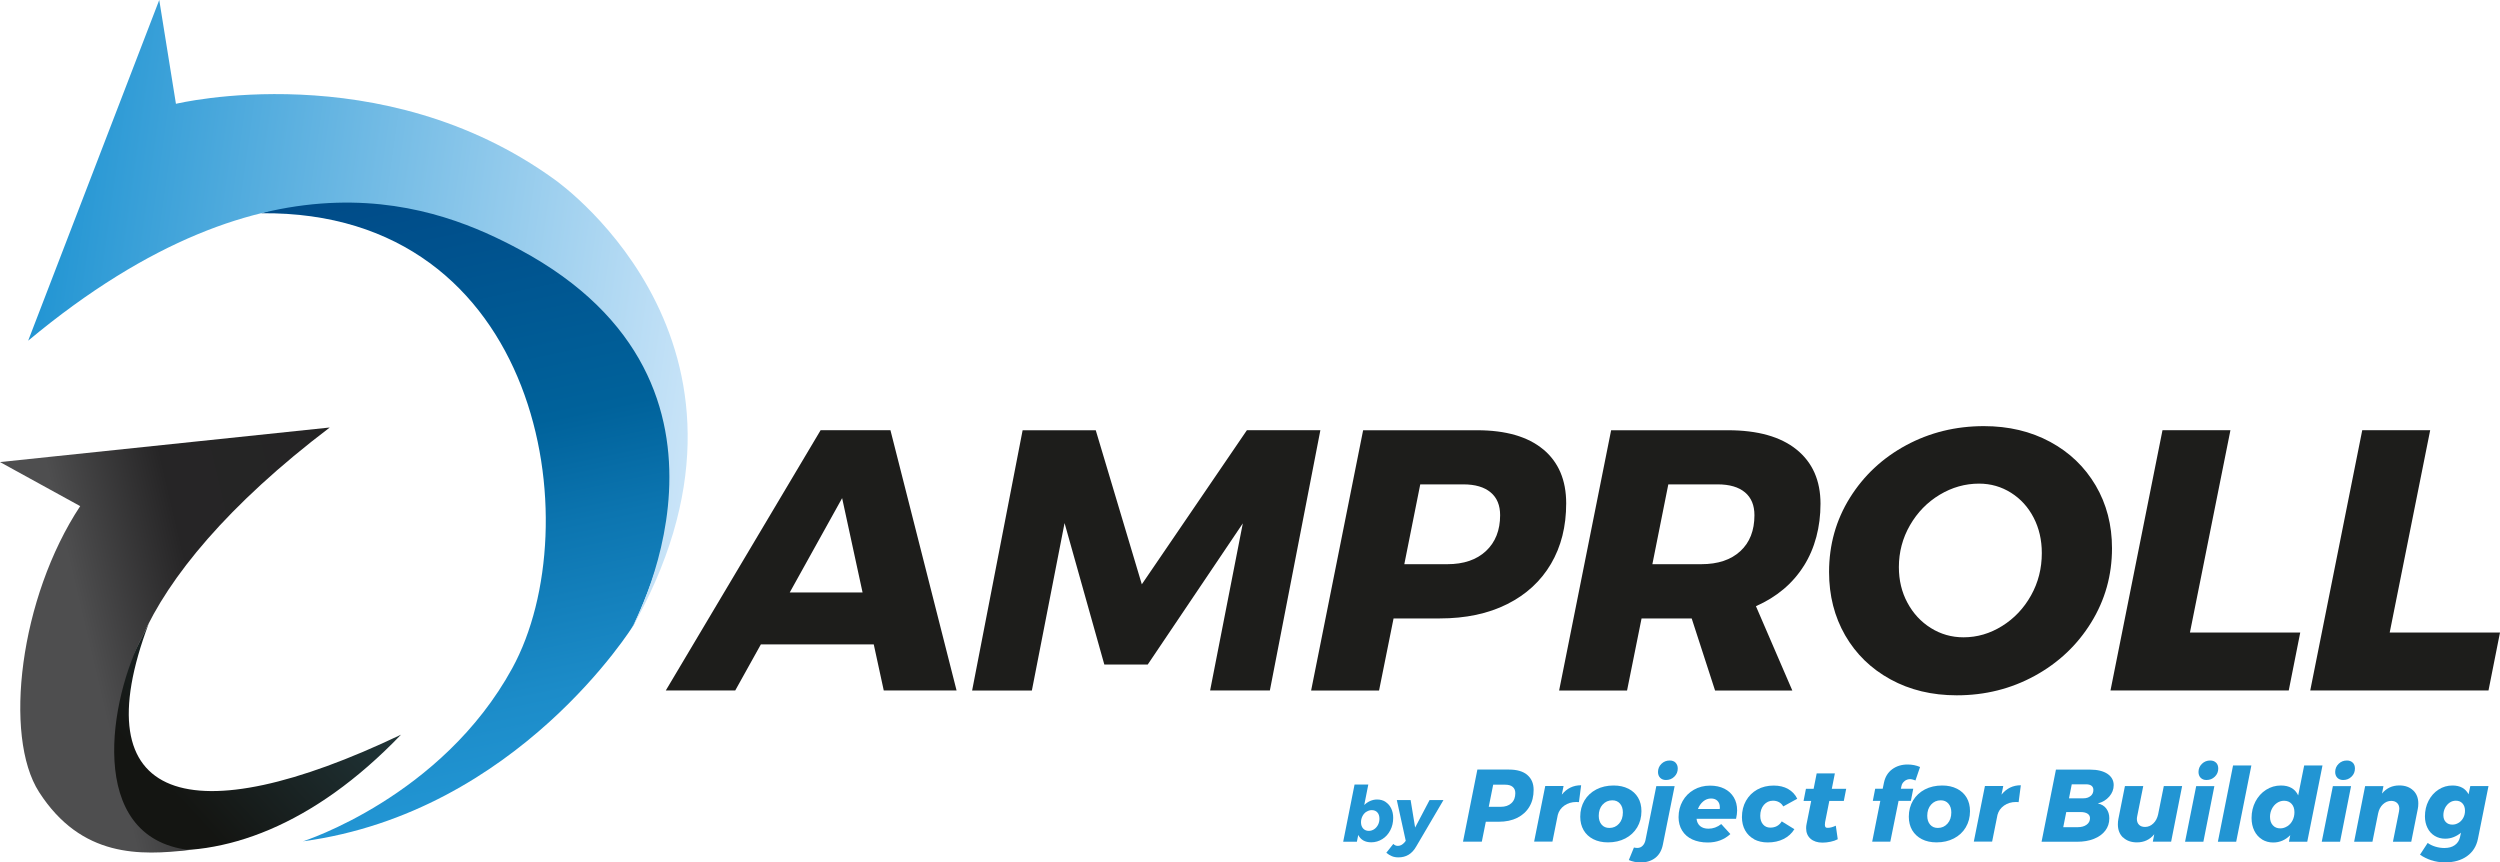 <svg xmlns="http://www.w3.org/2000/svg" xmlns:xlink="http://www.w3.org/1999/xlink" id="logo_Granchio" data-name="logo Granchio" viewBox="0 0 400 137.99"><defs><style> .cls-1 { fill: url(#Sfumatura_senza_nome_15); } .cls-1, .cls-2, .cls-3, .cls-4 { fill-rule: evenodd; } .cls-2 { fill: url(#Sfumatura_senza_nome_56); } .cls-5 { fill: #1d1d1b; } .cls-6 { fill: #2295d3; } .cls-3 { fill: url(#Nuovo_campione_sfumatura_4); } .cls-4 { fill: url(#Sfumatura_senza_nome_225); } </style><linearGradient id="Nuovo_campione_sfumatura_4" data-name="Nuovo campione sfumatura 4" x1="744.08" y1="270.02" x2="701.41" y2="270.02" gradientTransform="translate(-557.1 342.48) rotate(-42.88) scale(.82 .88)" gradientUnits="userSpaceOnUse"><stop offset="0" stop-color="#21373b"></stop><stop offset="1" stop-color="#141512"></stop></linearGradient><linearGradient id="Sfumatura_senza_nome_15" data-name="Sfumatura senza nome 15" x1="66.01" y1="126.19" x2="100.29" y2="31.99" gradientTransform="translate(166.55 11.66) rotate(-171.96) scale(1 -1)" gradientUnits="userSpaceOnUse"><stop offset="0" stop-color="#2295d3"></stop><stop offset=".15" stop-color="#1c8cc9"></stop><stop offset=".41" stop-color="#0c75b0"></stop><stop offset=".58" stop-color="#00629b"></stop><stop offset="1" stop-color="#004b88"></stop></linearGradient><linearGradient id="Sfumatura_senza_nome_225" data-name="Sfumatura senza nome 225" x1="831.64" y1="287.67" x2="766.18" y2="250.41" gradientTransform="translate(-475.47 332.44) rotate(-42.88) scale(.67)" gradientUnits="userSpaceOnUse"><stop offset="0" stop-color="#242424"></stop><stop offset=".64" stop-color="#262526"></stop><stop offset="1" stop-color="#4e4e4f"></stop></linearGradient><linearGradient id="Sfumatura_senza_nome_56" data-name="Sfumatura senza nome 56" x1="47.33" y1="53.07" x2="154.45" y2="53.07" gradientTransform="translate(166.55 11.66) rotate(-171.96) scale(1 -1)" gradientUnits="userSpaceOnUse"><stop offset="0" stop-color="#c9e4f8"></stop><stop offset="1" stop-color="#2295d3"></stop></linearGradient></defs><g><path class="cls-3" d="M64.17,117.54c-14.05,14.64-28.51,19.79-40.66,18.29-14.04-3.28-10.51-14.97.3-36.1-10.87,28.86,6.72,33.87,40.37,17.81Z"></path><path class="cls-1" d="M101.38,100.01s-18.49,29.95-52.9,34.6c0,0,22.21-7.07,33.49-27.71,12.5-22.88,4.69-73.24-40.17-72.78,0,0,19.29-7.04,35.76.33,19.61,8.77,41.6,26.95,23.83,65.57Z"></path><path class="cls-4" d="M30.28,136c-7.81.89-17.25,1.27-24.03-9.27-5.74-8.93-3.11-31.08,6.58-45.75l-12.83-7.05,52.76-5.53c-16.3,12.37-25.8,23.99-30.01,33.53l.03-.06c-5.13,9.56-9.27,32.16,7.5,34.13Z"></path><path class="cls-2" d="M4.51,54.5L25.48,0l2.67,16.61s32.87-7.96,60.61,12.13c1.24.89,38.07,27.42,11.9,72.54,0,0,22.85-39.69-17.52-61.35-12.59-6.75-39.41-18.08-78.62,14.57Z"></path></g><g><path class="cls-6" d="M221.66,128.29c.39.25.7.59.92,1.04.22.44.33.96.33,1.53,0,.72-.15,1.39-.46,1.98-.31.6-.73,1.07-1.27,1.41s-1.14.52-1.78.52c-.49,0-.92-.1-1.27-.3-.35-.2-.62-.49-.81-.88l-.22,1.09h-2.19l1.82-9.16h2.2l-.65,3.28c.29-.28.61-.5.96-.65.35-.15.71-.23,1.09-.23.51,0,.96.12,1.35.37ZM218.61,129.88c-.26.18-.47.41-.62.71-.15.3-.23.62-.23.96,0,.42.11.75.34,1.01.23.25.53.38.91.38.3,0,.59-.09.85-.26.26-.17.46-.41.62-.7.15-.3.23-.62.23-.98,0-.43-.11-.77-.33-1.01-.22-.25-.52-.37-.9-.37-.3,0-.59.09-.85.27Z"></path><path class="cls-6" d="M230.96,128l-4.35,7.41c-.35.62-.77,1.07-1.24,1.35s-1.01.42-1.62.42c-.39,0-.74-.06-1.05-.19-.3-.12-.6-.31-.89-.55l1.12-1.41c.12.11.23.2.35.24.12.05.25.07.39.07.37,0,.71-.18,1.03-.53l.22-.28-1.43-6.52h2.21l.72,4.4,2.31-4.4h2.22Z"></path><path class="cls-6" d="M244.36,123.99c.68.57,1.02,1.36,1.02,2.39s-.22,1.92-.67,2.68c-.45.77-1.1,1.36-1.94,1.79-.84.42-1.84.63-3,.63h-2.04l-.64,3.19h-3.01l2.3-11.54h5.05c1.27,0,2.25.28,2.93.85ZM241.83,128.5c.42-.39.62-.92.62-1.59,0-.44-.14-.78-.42-1.01-.28-.24-.68-.35-1.21-.35h-1.91l-.71,3.54h1.91c.72,0,1.29-.19,1.71-.58Z"></path><path class="cls-6" d="M252.98,125.66l-.35,2.68c-.1-.01-.24-.02-.43-.02-.72,0-1.36.19-1.9.57-.54.38-.89.88-1.05,1.48l-.86,4.29h-2.93l1.78-8.9h2.93l-.28,1.38c.8-1,1.83-1.5,3.08-1.5Z"></path><path class="cls-6" d="M260.54,126.19c.67.34,1.19.82,1.55,1.43.36.61.54,1.33.54,2.16,0,.98-.23,1.84-.68,2.6-.46.76-1.09,1.35-1.9,1.77s-1.73.63-2.77.63c-.9,0-1.68-.17-2.35-.51s-1.19-.82-1.55-1.44-.54-1.34-.54-2.16c0-.98.23-1.84.68-2.6.45-.76,1.09-1.34,1.89-1.76.81-.42,1.73-.63,2.77-.63.9,0,1.68.17,2.35.51ZM256.41,128.74c-.41.46-.61,1.06-.61,1.79,0,.58.15,1.05.46,1.41.31.36.72.53,1.24.53.62,0,1.14-.23,1.55-.69s.61-1.06.61-1.79c0-.58-.15-1.05-.46-1.41-.31-.36-.72-.53-1.23-.53-.62,0-1.14.23-1.55.69Z"></path><path class="cls-6" d="M261.97,135.67c.33,0,.61-.11.84-.34.23-.23.38-.52.46-.88l1.74-8.67h2.93l-1.88,9.35c-.18.92-.58,1.63-1.2,2.12-.63.49-1.41.74-2.34.74-.69,0-1.33-.13-1.91-.38l.82-2.01c.16.04.34.07.53.07ZM268.09,122.03c.23.24.35.55.35.93,0,.52-.18.95-.55,1.31-.37.36-.81.53-1.34.53-.38,0-.69-.12-.92-.35s-.35-.55-.35-.93c0-.51.18-.95.55-1.31.37-.36.81-.53,1.33-.53.39,0,.71.12.94.35Z"></path><path class="cls-6" d="M275.9,126.19c.65.33,1.15.79,1.51,1.39s.53,1.3.53,2.1c0,.37-.06.82-.17,1.33h-6.32c.05.5.25.9.58,1.17.33.27.77.41,1.33.41.73,0,1.42-.25,2.04-.74l1.46,1.6c-.99.9-2.19,1.35-3.62,1.35-.94,0-1.77-.17-2.47-.49s-1.25-.8-1.63-1.42c-.38-.61-.57-1.33-.57-2.14,0-.96.22-1.82.65-2.58.43-.77,1.03-1.37,1.8-1.81.77-.44,1.63-.66,2.58-.66.88,0,1.64.16,2.3.49ZM275.17,129.13c0-.42-.13-.75-.38-1-.25-.25-.59-.37-1.02-.37-.46,0-.88.15-1.25.46-.37.31-.66.71-.85,1.22h3.49c.01-.07.02-.17.02-.31Z"></path><path class="cls-6" d="M280.67,134.28c-.62-.33-1.11-.81-1.45-1.42-.34-.61-.51-1.32-.51-2.12,0-.99.22-1.86.65-2.62.43-.76,1.03-1.36,1.8-1.79.77-.43,1.65-.64,2.63-.64.89,0,1.66.18,2.31.55.65.37,1.14.89,1.46,1.56l-2.24,1.23c-.16-.3-.39-.52-.67-.68-.28-.16-.61-.24-.98-.24-.58,0-1.06.23-1.45.67-.38.45-.58,1.03-.58,1.75,0,.57.15,1.03.44,1.37s.68.52,1.16.52c.81,0,1.43-.33,1.84-1l2.02,1.25c-.42.68-.99,1.2-1.73,1.57-.73.37-1.58.55-2.53.55-.83,0-1.56-.17-2.19-.5Z"></path><path class="cls-6" d="M292.01,131.62c-.02.09-.03.2-.03.35,0,.19.04.31.12.39s.21.1.39.09c.33,0,.74-.11,1.24-.34l.31,2.17c-.34.18-.73.31-1.16.4s-.86.14-1.28.14c-.8,0-1.44-.21-1.91-.62-.47-.41-.71-.97-.71-1.69,0-.23.02-.45.07-.66l.74-3.7h-1.22l.38-1.94h1.23l.49-2.47h2.91l-.49,2.47h2.3l-.38,1.94h-2.32l-.69,3.47Z"></path><path class="cls-6" d="M304.73,124.98c-.26.2-.43.46-.49.76l-.1.46h1.98l-.38,1.94h-1.97l-1.32,6.53h-2.9l1.3-6.53h-1.2l.38-1.94h1.2l.2-.96c.19-.93.63-1.65,1.32-2.16s1.51-.76,2.47-.76c.71,0,1.38.13,1.99.4l-.74,2.16c-.12-.06-.26-.1-.43-.15-.16-.04-.3-.07-.41-.07-.33,0-.63.1-.89.3Z"></path><path class="cls-6" d="M313.11,126.19c.67.34,1.19.82,1.55,1.43.36.61.54,1.33.54,2.16,0,.98-.23,1.84-.68,2.6-.45.76-1.09,1.35-1.9,1.77-.81.42-1.73.63-2.77.63-.9,0-1.69-.17-2.35-.51s-1.18-.82-1.55-1.44c-.36-.62-.54-1.34-.54-2.16,0-.98.23-1.84.68-2.6.46-.76,1.09-1.34,1.89-1.76.81-.42,1.73-.63,2.77-.63.9,0,1.68.17,2.35.51ZM308.97,128.74c-.41.46-.61,1.06-.61,1.79,0,.58.15,1.05.46,1.41.31.36.72.53,1.23.53.63,0,1.14-.23,1.55-.69s.61-1.06.61-1.79c0-.58-.15-1.05-.46-1.41s-.72-.53-1.23-.53c-.63,0-1.14.23-1.55.69Z"></path><path class="cls-6" d="M323.33,125.66l-.35,2.68c-.1-.01-.24-.02-.43-.02-.72,0-1.36.19-1.9.57-.54.38-.89.88-1.05,1.48l-.86,4.29h-2.93l1.78-8.9h2.93l-.28,1.38c.8-1,1.83-1.5,3.08-1.5Z"></path><path class="cls-6" d="M337.01,129.38c.32.43.48.94.48,1.55,0,.76-.22,1.42-.65,1.98-.43.56-1.04,1-1.82,1.31s-1.67.46-2.68.46h-5.69l2.3-11.54h5.48c1.17,0,2.09.23,2.76.67.66.45,1,1.05,1,1.81,0,.68-.24,1.29-.71,1.83s-1.08.91-1.83,1.1c.58.12,1.03.39,1.36.82ZM333.86,131.95c.36-.26.54-.61.54-1.04,0-.31-.13-.55-.39-.72-.26-.17-.62-.26-1.09-.26h-2.32l-.48,2.42h2.3c.59,0,1.07-.13,1.43-.39ZM334.5,127.36c.3-.25.44-.57.44-.98,0-.28-.1-.5-.3-.66-.2-.15-.48-.23-.84-.23h-2.32l-.44,2.24h2.3c.47,0,.85-.12,1.15-.37Z"></path><path class="cls-6" d="M339.68,134c-.55-.53-.82-1.23-.82-2.1,0-.33.03-.61.08-.86l1.05-5.27h2.93l-.97,4.84c-.03.14-.05.28-.05.43,0,.39.12.7.35.93.23.23.55.34.96.34.49,0,.94-.19,1.32-.56.39-.37.64-.86.77-1.45l.91-4.53h2.93l-1.76,8.9h-2.93l.23-1.19c-.71.87-1.63,1.3-2.77,1.3-.93,0-1.67-.27-2.22-.8Z"></path><path class="cls-6" d="M354.3,125.78l-1.76,8.9h-2.93l1.78-8.9h2.91ZM354.58,122.03c.23.24.34.55.34.93,0,.52-.18.95-.55,1.31-.37.36-.81.53-1.34.53-.38,0-.69-.12-.92-.35s-.35-.55-.35-.93c0-.51.18-.95.55-1.31.37-.36.81-.53,1.32-.53.4,0,.71.12.94.35Z"></path><path class="cls-6" d="M360.22,122.47l-2.43,12.21h-2.93l2.43-12.21h2.93Z"></path><path class="cls-6" d="M361.92,134.3c-.53-.33-.94-.79-1.23-1.38-.29-.59-.44-1.27-.44-2.04,0-.97.21-1.84.62-2.63.41-.79.98-1.42,1.7-1.88.72-.46,1.51-.69,2.38-.69,1.34,0,2.26.53,2.76,1.58l.96-4.79h2.93l-2.44,12.21h-2.93l.21-1.05c-.78.78-1.69,1.17-2.73,1.17-.67,0-1.27-.17-1.79-.49ZM365.98,132.2c.35-.23.63-.54.83-.94.2-.4.3-.83.3-1.3,0-.56-.15-1.01-.45-1.34s-.7-.5-1.21-.5c-.41,0-.78.12-1.13.35-.35.24-.62.55-.82.95-.2.4-.3.82-.3,1.28,0,.56.15,1.01.45,1.34.3.34.7.5,1.19.5.41,0,.78-.12,1.14-.35Z"></path><path class="cls-6" d="M376.17,125.78l-1.76,8.9h-2.93l1.78-8.9h2.91ZM376.45,122.03c.23.24.34.55.34.93,0,.52-.18.95-.55,1.31-.37.36-.81.53-1.34.53-.38,0-.69-.12-.92-.35s-.35-.55-.35-.93c0-.51.18-.95.55-1.31.37-.36.81-.53,1.32-.53.4,0,.71.12.94.35Z"></path><path class="cls-6" d="M386.11,126.46c.55.53.82,1.23.82,2.1,0,.32-.03.6-.08.85l-1.05,5.27h-2.93l.97-4.84c.03-.15.05-.3.05-.43,0-.39-.11-.7-.35-.93-.23-.22-.55-.34-.95-.34-.49,0-.94.19-1.33.56-.39.37-.64.86-.76,1.45l-.91,4.53h-2.93l1.76-8.9h2.93l-.23,1.19c.71-.87,1.64-1.3,2.77-1.3.93,0,1.67.27,2.22.8Z"></path><path class="cls-6" d="M389.02,137.65c-.67-.23-1.28-.52-1.82-.9l1.23-1.88c.36.26.78.46,1.25.6s.94.21,1.42.21c.68,0,1.24-.15,1.67-.46s.71-.73.83-1.28l.16-.71c-.36.31-.76.54-1.19.71s-.88.25-1.34.25c-.62,0-1.19-.15-1.68-.45s-.88-.72-1.15-1.27-.41-1.16-.41-1.85c0-.91.19-1.75.58-2.5.39-.76.92-1.35,1.6-1.79s1.42-.65,2.23-.65c.61,0,1.14.12,1.57.36.43.24.76.59,1,1.05l.28-1.32h2.91l-1.69,8.44c-.24,1.2-.83,2.12-1.75,2.78-.93.66-2.1.99-3.51.99-.78,0-1.51-.11-2.18-.34ZM393.39,131.65c.31-.2.56-.47.74-.81.18-.34.27-.71.27-1.12,0-.48-.13-.87-.4-1.17s-.62-.44-1.06-.44c-.36,0-.7.1-1,.31s-.55.49-.73.85c-.18.36-.27.74-.27,1.16,0,.46.13.83.39,1.1.26.27.61.41,1.05.41.36,0,.7-.1,1.01-.3Z"></path></g><g><path class="cls-5" d="M141.4,110.47l-1.6-7.37h-18.06l-4.1,7.37h-11.11l24.77-41.64h11.17l10.58,41.64h-11.64ZM126.37,94.79h11.64l-3.27-15.09-8.38,15.09Z"></path><path class="cls-5" d="M199.5,68.83h11.76l-8.08,41.64h-9.56l5.23-26.73-15.21,22.58h-6.95l-6.36-22.63-5.23,26.79h-9.56l8.08-41.64h11.7l7.37,24.65,16.81-24.65Z"></path><path class="cls-5" d="M246.91,71.89c2.45,2.04,3.68,4.92,3.68,8.64s-.81,6.91-2.43,9.68c-1.63,2.77-3.96,4.92-7.01,6.45-3.05,1.53-6.65,2.29-10.81,2.29h-7.37l-2.32,11.53h-10.87l8.32-41.64h18.24c4.59,0,8.12,1.02,10.57,3.06ZM237.76,88.16c1.5-1.41,2.26-3.32,2.26-5.73,0-1.58-.5-2.8-1.52-3.65-1.01-.85-2.46-1.28-4.37-1.28h-6.89l-2.55,12.77h6.89c2.61,0,4.67-.7,6.18-2.11Z"></path><path class="cls-5" d="M288.61,90.54c-1.78,2.83-4.34,4.98-7.66,6.45l5.82,13.49h-12.36l-3.74-11.53h-8.02l-2.32,11.53h-10.87l8.32-41.64h18.71c4.75,0,8.41,1.03,10.96,3.09,2.55,2.06,3.83,4.95,3.83,8.67s-.89,7.12-2.67,9.95ZM264.37,90.27h7.84c2.65,0,4.73-.69,6.24-2.08,1.51-1.39,2.26-3.31,2.26-5.76,0-1.58-.5-2.8-1.51-3.65-1.01-.85-2.47-1.28-4.37-1.28h-7.9l-2.55,12.77Z"></path><path class="cls-5" d="M328.03,70.7c3.11,1.68,5.53,4.01,7.28,6.98,1.74,2.97,2.61,6.32,2.61,10.04,0,4.32-1.11,8.28-3.33,11.88-2.22,3.6-5.23,6.45-9.03,8.53-3.8,2.08-7.96,3.12-12.48,3.12-3.96,0-7.5-.85-10.6-2.55-3.11-1.7-5.52-4.05-7.25-7.04-1.72-2.99-2.58-6.37-2.58-10.13,0-4.36,1.11-8.32,3.33-11.88,2.22-3.56,5.22-6.37,9-8.41,3.78-2.04,7.93-3.06,12.45-3.06,3.96,0,7.49.84,10.6,2.52ZM310.35,79.16c-1.98,1.19-3.56,2.81-4.75,4.87-1.19,2.06-1.78,4.3-1.78,6.71,0,2.1.45,4,1.37,5.7.91,1.7,2.16,3.05,3.74,4.04,1.58.99,3.33,1.49,5.23,1.49,2.18,0,4.24-.6,6.18-1.81,1.94-1.21,3.48-2.84,4.63-4.9,1.15-2.06,1.72-4.32,1.72-6.77,0-2.1-.44-3.99-1.31-5.67-.87-1.68-2.08-3.01-3.62-3.98-1.54-.97-3.25-1.46-5.11-1.46-2.22,0-4.32.59-6.3,1.78Z"></path><path class="cls-5" d="M350.4,101.2h17.64l-1.84,9.27h-28.52l8.32-41.64h10.87l-6.48,32.38Z"></path><path class="cls-5" d="M382.36,101.2h17.64l-1.84,9.27h-28.52l8.32-41.64h10.87l-6.48,32.38Z"></path></g></svg>